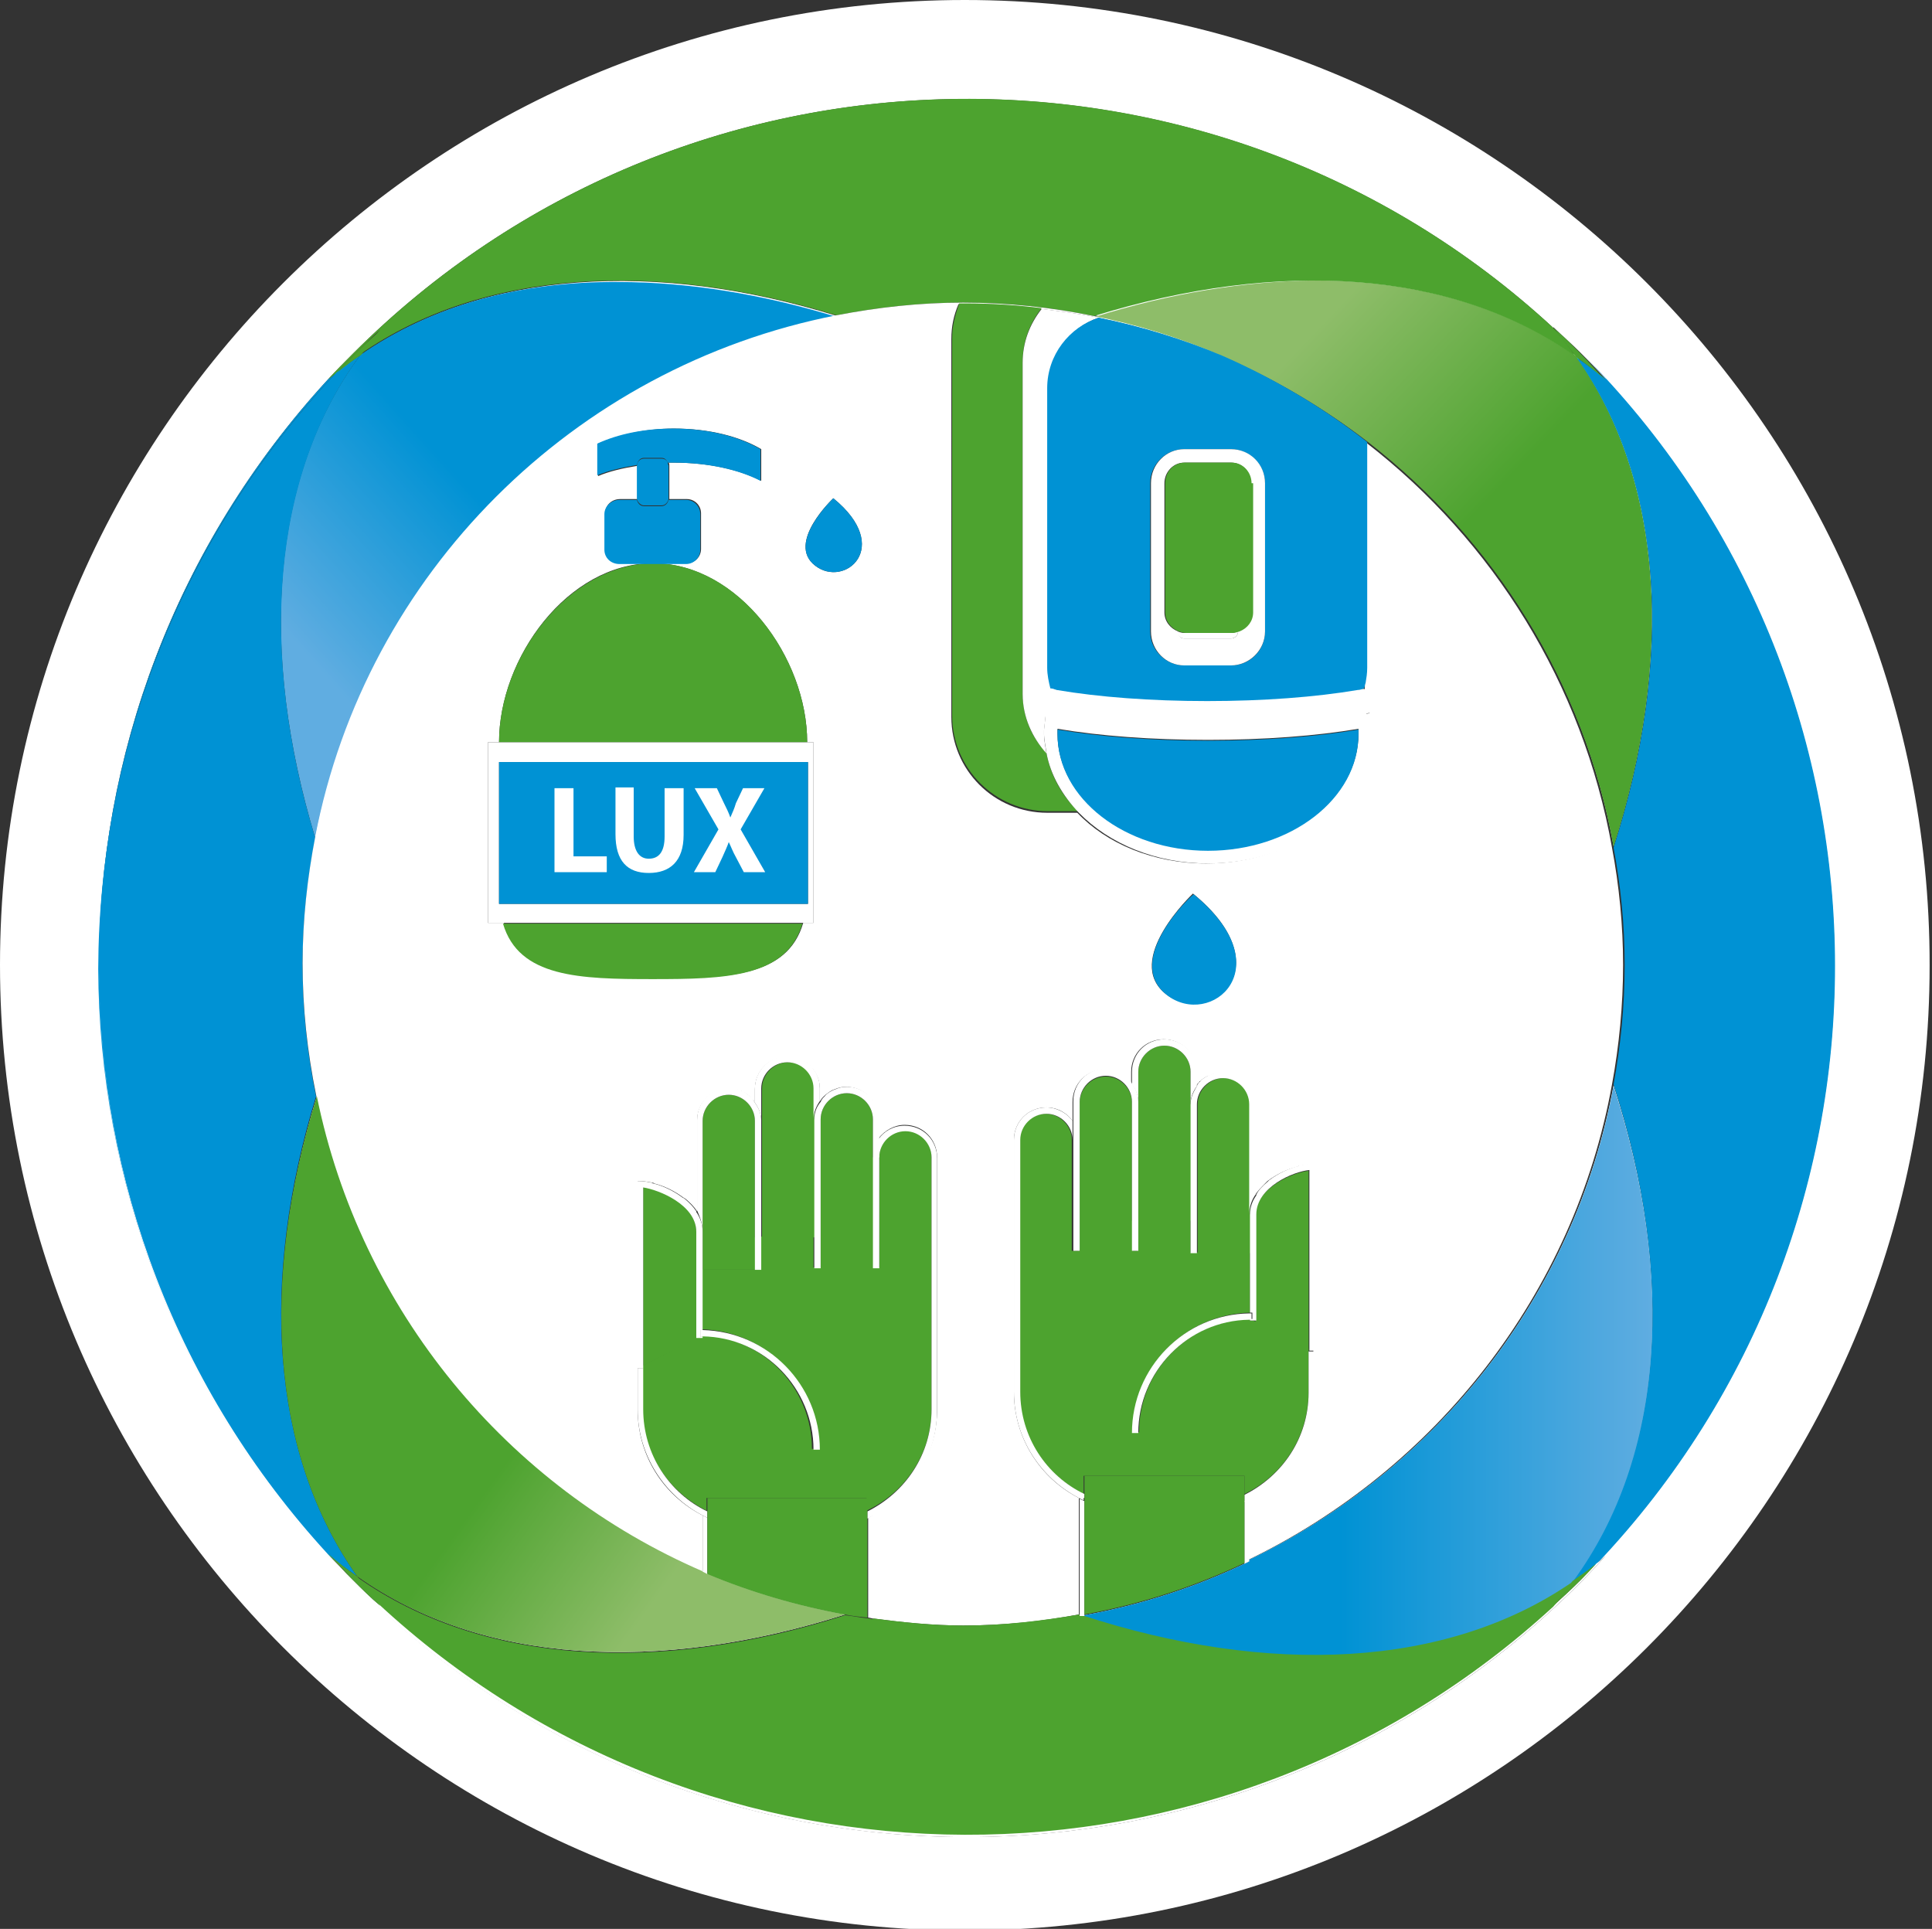 <?xml version="1.0" encoding="utf-8"?>
<!-- Generator: Adobe Illustrator 24.0.1, SVG Export Plug-In . SVG Version: 6.00 Build 0)  -->
<svg version="1.1" id="Layer_1" xmlns="http://www.w3.org/2000/svg" xmlns:xlink="http://www.w3.org/1999/xlink" x="0px" y="0px"
	 width="243.9px" height="243.5px" viewBox="0 0 243.9 243.5" style="enable-background:new 0 0 243.9 243.5;" xml:space="preserve"
	>
<rect x="0" y="0" width="243.9" height="243.5" fill="#333333" stroke="none"/>
<style type="text/css">
	.st0{fill:#FFFFFF;}
	.st1{fill:#0092D4;}
	.st2{clip-path:url(#SVGID_2_);fill:url(#SVGID_3_);}
	.st3{clip-path:url(#SVGID_5_);fill:url(#SVGID_6_);}
	.st4{fill:#4DA32F;}
	.st5{clip-path:url(#SVGID_8_);fill:url(#SVGID_9_);}
	.st6{clip-path:url(#SVGID_11_);fill:url(#SVGID_12_);}
	.st7{fill:none;stroke:#4DA32F;stroke-width:0;stroke-linecap:round;stroke-linejoin:round;}
</style>
<path class="st0" d="M121.8,243.7c67.2,0,121.8-54.6,121.8-121.8C243.7,54.7,189,0,121.8,0C54.7,0,0,54.7,0,121.8
	C0,189,54.7,243.7,121.8,243.7 M41.4,47.9C41.4,47.9,41.4,47.9,41.4,47.9c1-1.1,2.1-2.2,3.2-3.3C86.3,2.9,153.2,1.8,196.1,41.4
	c0,0,0,0,0-0.1c1.1,1.1,2.3,2.1,3.4,3.2c42.1,42.1,42.8,109.9,2,152.9c0.4-0.3,0.8-0.6,1.2-1c-1.1,1.2-2.1,2.3-3.2,3.4
	c-42.8,42.8-112.2,42.8-154.9,0c-21.4-21.4-32.1-49.5-32.1-77.6C12.4,95.6,22.1,68.9,41.4,47.9"/>
<path class="st1" d="M41.4,47.9c-19.3,21-29,47.7-28.9,74.3c0-27.1,10-54.2,30.1-75.3C42.2,47.3,41.8,47.6,41.4,47.9"/>
<path class="st0" d="M105.7,39.9c-22.9-7.1-44.7-5.8-60.1,4.9c-11.4,15.4-12.8,37.6-5.7,61C46.3,72.5,72.4,46.4,105.7,39.9"/>
<g>
	<defs>
		<path id="SVGID_1_" d="M45.5,44.8c-11.4,15.4-12.8,37.5-5.7,61c6.5-33.2,32.6-59.4,65.8-65.8c-9.5-2.9-18.8-4.4-27.5-4.4
			C65.8,35.5,54.6,38.5,45.5,44.8"/>
	</defs>
	<clipPath id="SVGID_2_">
		<use xlink:href="#SVGID_1_"  style="overflow:visible;"/>
	</clipPath>
	
		<linearGradient id="SVGID_3_" gradientUnits="userSpaceOnUse" x1="-352.613" y1="845.912" x2="-348.379" y2="845.912" gradientTransform="matrix(-11.335 10.202 10.202 11.335 -12532.607 -5943.272)">
		<stop  offset="0" style="stop-color:#0092D4"/>
		<stop  offset="0.546" style="stop-color:#0092D4"/>
		<stop  offset="1" style="stop-color:#60ADE1"/>
	</linearGradient>
	<polygon class="st2" points="140.6,74.3 65.3,142 -2.2,66.9 73,-0.8 	"/>
</g>
<path class="st0" d="M154.3,44.9c6.6,2.8,12.8,6.5,18.4,10.8v0c16,12.4,27.3,30.4,31,51.1c7.6-23.7,6.4-46.2-4.7-61.9
	c-15.5-11-37.6-12.3-60.8-5.1C143.8,41.1,149.2,42.8,154.3,44.9"/>
<g>
	<defs>
		<path id="SVGID_4_" d="M138.2,40c5.6,1.1,11,2.8,16.1,5c6.6,2.8,12.8,6.5,18.4,10.8v0c16,12.4,27.3,30.4,31,51.1
			c7.6-23.7,6.4-46.2-4.7-61.9c-9.1-6.5-20.5-9.6-33.1-9.6C157.1,35.5,147.8,37,138.2,40"/>
	</defs>
	<clipPath id="SVGID_5_">
		<use xlink:href="#SVGID_4_"  style="overflow:visible;"/>
	</clipPath>
	
		<linearGradient id="SVGID_6_" gradientUnits="userSpaceOnUse" x1="-361.706" y1="853.835" x2="-357.47" y2="853.835" gradientTransform="matrix(-11.523 -10.956 -10.956 11.523 5391.19 -13702.58)">
		<stop  offset="0" style="stop-color:#4DA32F"/>
		<stop  offset="0.546" style="stop-color:#4DA32F"/>
		<stop  offset="1" style="stop-color:#8EBD69"/>
	</linearGradient>
	<polygon class="st3" points="176.6,143.5 102.5,73 172.9,-1 247,69.4 	"/>
</g>
<path class="st4" d="M44.6,44.9c1.1-1.1,2.2-2.2,3.4-3.3c-0.9,1-1.7,2-2.5,3.1c15.4-10.7,37.2-11.9,60.1-4.9c5.2-1,10.5-1.6,16-1.6
	c5.7,0,11.2,0.6,16.5,1.7c23.3-7.2,45.3-5.9,60.8,5.1c-0.9-1.3-1.8-2.5-2.9-3.7C153.2,1.8,86.3,2.9,44.6,44.6
	c-1.1,1.1-2.2,2.2-3.2,3.3c0.4-0.3,0.8-0.6,1.2-0.9C43.2,46.3,43.9,45.6,44.6,44.9"/>
<path class="st4" d="M41.3,48C41.4,47.9,41.4,47.9,41.3,48c1.1-1.2,2.2-2.3,3.3-3.4C43.5,45.7,42.4,46.8,41.3,48"/>
<path class="st1" d="M45.1,199c-11-15.5-12.3-37.5-5.2-60.6c-1.1-5.4-1.7-10.9-1.7-16.6c0-5.5,0.6-10.8,1.6-16
	c-7.1-23.4-5.6-45.6,5.7-61c-1,0.7-2,1.4-3,2.2c-20,21.1-30,48.2-30.1,75.3c0.1,26.5,9.7,53,28.9,73.9
	C42.6,197.2,43.8,198.1,45.1,199"/>
<path class="st4" d="M44.6,44.9c-0.7,0.7-1.4,1.4-2,2.1c1-0.8,1.9-1.5,3-2.2c0.8-1.1,1.6-2.1,2.5-3.1C46.8,42.7,45.7,43.8,44.6,44.9
	"/>
<path class="st0" d="M88.7,198.4v-7.1c-4.9-2.5-8.2-7.5-8.2-13.4v-23.6h0v-5.2h0.4c0.4,0,0.9,0.1,1.5,0.2c0.1,0,0.1,0,0.2,0.1
	c1.2,0.3,2.5,0.9,3.7,1.8c0.1,0,0.1,0.1,0.2,0.1c0.6,0.5,1.1,1,1.5,1.6c0,0,0,0,0,0v-11.4c0-2.3,1.8-4.1,4.1-4.1
	c0.5,0,1,0.1,1.4,0.3c0.1,0,0.2,0.1,0.2,0.1c0.4,0.2,0.8,0.4,1.1,0.8c0.1,0.1,0.1,0.1,0.2,0.2c0.1,0.1,0.2,0.2,0.3,0.4v-1.7
	c0-2.3,1.8-4.1,4.1-4.1c2.3,0,4.1,1.8,4.1,4.1v1.5c0.1-0.1,0.2-0.3,0.3-0.4c0.1-0.1,0.1-0.1,0.2-0.2c0.3-0.3,0.7-0.6,1.1-0.8
	c0.1,0,0.2-0.1,0.3-0.1c0.4-0.2,0.9-0.3,1.4-0.3c2.3,0,4.1,1.8,4.1,4.1v2.4c0.8-1,2-1.7,3.3-1.7c2.3,0,4.1,1.8,4.1,4.1l0,31.8
	c0,5.8-3.4,10.9-8.2,13.4v13c3.8,0.5,7.6,0.9,11.5,0.9c5,0,9.8-0.5,14.6-1.4v-14.7c-4.9-2.5-8.2-7.6-8.2-13.4l0-31.8
	c0-2.3,1.8-4.1,4.1-4.1c1.4,0,2.6,0.7,3.3,1.7v-2.4c0-2.3,1.8-4.1,4.1-4.1c0.5,0,1,0.1,1.4,0.3c0.1,0,0.2,0.1,0.2,0.1
	c0.4,0.2,0.8,0.4,1.1,0.8c0.1,0.1,0.1,0.1,0.2,0.2c0.1,0.1,0.2,0.2,0.4,0.4v-1.5c0-2.3,1.8-4.1,4.1-4.1c2.3,0,4.1,1.8,4.1,4.1v1.7
	c0.1-0.1,0.2-0.2,0.3-0.3c0.1-0.1,0.1-0.2,0.2-0.2c0.3-0.3,0.7-0.6,1.1-0.7c0.1,0,0.2-0.1,0.3-0.1c0.4-0.2,0.9-0.3,1.4-0.3
	c2.3,0,4.1,1.8,4.1,4.1v11.4c0,0,0,0,0,0c0.4-0.6,0.9-1.1,1.4-1.6c0.1-0.1,0.1-0.1,0.2-0.2c1.2-0.9,2.5-1.5,3.7-1.8
	c0.1,0,0.1,0,0.2-0.1c0.5-0.1,1.1-0.2,1.5-0.2h0.4v5.2h0v23.6c0,5.9-3.4,10.9-8.2,13.4v7.7c23.6-11.4,41.1-33.5,45.9-60
	c0.9-4.9,1.4-10,1.4-15.1c0-5-0.5-10-1.4-14.8c-3.7-20.7-15-38.7-31-51.1V76v8.3c0,0.6-0.1,1.2-0.2,1.8v4l0.6-0.1l0.1,1.9
	c0,0.3,0,0.5,0,0.7c0,9-9.3,16.4-20.7,16.4c-6.7,0-12.6-2.5-16.3-6.4h-3.8c-6.7,0-12.1-5.4-12.1-12.1V42.8c0-1.6,0.3-3,0.9-4.4
	c0.3,0,0.5,0,0.8,0c3.3,0,6.5,0.2,9.6,0.6c2.4,0.3,4.9,0.6,7.2,1.1c5.4,1.1,10.6,2.7,15.6,4.8c-5.1-2.2-10.5-3.9-16.1-5
	c-5.3-1.1-10.9-1.7-16.5-1.7c-5.5,0-10.8,0.6-16,1.6c-33.2,6.5-59.4,32.6-65.8,65.8c-1,5.2-1.6,10.5-1.6,16c0,5.7,0.6,11.2,1.7,16.6
	C45.4,165.4,63.9,187.7,88.7,198.4 M150.6,112.8c11.4,9.3,2.2,17-3.4,12.7C141.7,121.2,150.6,112.8,150.6,112.8 M102.9,71.4
	c-3.7-2.9,2.3-8.5,2.3-8.5C112.8,69.1,106.6,74.3,102.9,71.4 M101.9,93.7L101.9,93.7l0.8,0v22.8h-1.3c-2,6.9-9.7,7-18.9,7
	c-9.2,0-16.9-0.2-18.9-7h-2V93.7H63v0c0-10.7,8.7-22.6,19.4-22.6h-4.1c-1,0-1.9-0.8-1.9-1.8v-0.2v-4v-0.3c0-1,0.8-1.8,1.9-1.8h2.2
	c0,0,0-0.1,0-0.1v-4.1c0,0,0,0,0,0c-1.9,0.3-3.6,0.7-5,1.3v-4.1c2.6-1.1,5.9-1.9,9.6-1.9c4.4,0,8.3,1,11,2.6v4
	c-2.7-1.4-6.6-2.3-11-2.3c-0.2,0-0.5,0-0.7,0c0.1,0.1,0.1,0.2,0.1,0.4v4.1c0,0,0,0.1,0,0.1h2.2c1,0,1.8,0.8,1.8,1.8v0.3v4v0.2
	c0,1-0.8,1.8-1.8,1.8h-4.1C93.2,71.2,101.9,83,101.9,93.7"/>
<path class="st4" d="M132.1,95c-1.9-1.9-3-4.6-3-7.5V45.7c0-2.6,0.9-4.9,2.4-6.8c-3.2-0.4-6.4-0.6-9.6-0.6c-0.3,0-0.5,0-0.8,0
	c-0.5,1.4-0.9,2.8-0.9,4.4v47.6c0,6.7,5.4,12.1,12.1,12.1h3.8C134,100.4,132.6,97.8,132.1,95"/>
<path class="st0" d="M171.5,87c-5.3,0.9-11.9,1.4-19,1.4c-7.1,0-13.7-0.5-19-1.4c-0.3,0-0.6-0.1-0.8-0.2c-0.2-0.8-0.4-1.7-0.4-2.6
	V76V49c0-4.1,2.7-7.6,6.4-8.9c-2.4-0.5-4.8-0.8-7.2-1.1c-1.5,1.9-2.4,4.2-2.4,6.8v41.8c0,2.9,1.2,5.5,3,7.5
	c-0.1-0.8-0.3-1.6-0.3-2.4c0-0.2,0-0.3,0-0.5l0.2-1.8l1.8,0.1c10.9,1.8,26.5,1.8,37.4,0l1.3-0.2v-4c-0.1,0.2-0.1,0.5-0.2,0.7
	C172,86.9,171.8,87,171.5,87"/>
<path class="st0" d="M133.8,90.4l-1.8-0.1l-0.2,1.8c0,0.2,0,0.3,0,0.5c0,0.8,0.2,1.6,0.3,2.4c0.5,2.8,2,5.4,4.1,7.6
	c3.8,3.9,9.7,6.4,16.3,6.4c11.4,0,20.7-7.3,20.7-16.4c0-0.2,0-0.3,0-0.7l-0.1-1.9l-0.6,0.1l-1.3,0.2
	C160.3,92.2,144.7,92.2,133.8,90.4 M171.5,92.6c0,8.1-8.5,14.7-19,14.7c-10.5,0-19-6.6-19-14.7c0-0.2,0-0.4,0-0.6
	c5.3,0.9,11.9,1.4,19,1.4c7.1,0,13.7-0.5,19-1.4C171.5,92.3,171.5,92.4,171.5,92.6"/>
<path class="st1" d="M154.3,44.9c-5-2.1-10.2-3.7-15.6-4.8c-3.7,1.2-6.5,4.7-6.5,8.9v27v8.3c0,0.9,0.2,1.8,0.4,2.6
	c0.3,0,0.5,0.1,0.8,0.2c5.3,0.9,11.9,1.4,19,1.4c7.1,0,13.7-0.5,19-1.4c0.3,0,0.5-0.1,0.8-0.2c0.1-0.2,0.1-0.5,0.2-0.7
	c0.1-0.6,0.2-1.2,0.2-1.9V76V55.8v0C167.1,51.5,160.9,47.8,154.3,44.9 M155.4,84h-5.9c-2.3,0-4.3-1.9-4.3-4.3V61
	c0-2.3,1.9-4.3,4.3-4.3h5.9c2.3,0,4.3,1.9,4.3,4.3v18.7C159.7,82.1,157.8,84,155.4,84"/>
<path class="st1" d="M133.5,92.1c0,0.2,0,0.4,0,0.6c0,8.1,8.5,14.7,19,14.7c10.5,0,19-6.6,19-14.7c0-0.2,0-0.4,0-0.6
	c-5.3,0.9-11.9,1.4-19,1.4C145.3,93.5,138.8,93,133.5,92.1"/>
<path class="st0" d="M149.5,79.9c-0.3,0-0.6-0.1-0.9-0.2v0c0,0.5,0.4,0.9,0.9,0.9h5.9c0.5,0,0.9-0.4,0.9-0.9v0
	c-0.3,0.1-0.6,0.2-0.9,0.2H149.5z"/>
<path class="st0" d="M159.7,61c0-2.4-1.9-4.3-4.3-4.3h-5.9c-2.3,0-4.2,1.9-4.2,4.3v18.7c0,2.4,1.9,4.3,4.2,4.3h5.9
	c2.3,0,4.3-1.9,4.3-4.3V61z M156.3,79.7L156.3,79.7c0,0.5-0.4,0.9-0.9,0.9h-5.9c-0.5,0-0.8-0.4-0.8-0.9v0c-1-0.4-1.7-1.3-1.7-2.4V61
	c0-1.4,1.1-2.6,2.5-2.6h5.9c1.4,0,2.5,1.1,2.5,2.6v16.3C158,78.5,157.3,79.4,156.3,79.7"/>
<path class="st4" d="M158,61c0-1.4-1.1-2.6-2.5-2.6h-5.9c-1.4,0-2.5,1.1-2.5,2.6v16.3c0,1.1,0.7,2,1.7,2.4c0.3,0.1,0.6,0.2,0.9,0.2
	h5.9c0.3,0,0.6-0.1,0.9-0.2c1-0.4,1.7-1.3,1.7-2.4V61z"/>
<path class="st1" d="M105.2,62.9c0,0-6,5.7-2.3,8.5C106.6,74.3,112.8,69.1,105.2,62.9"/>
<path class="st4" d="M63,93.7L63,93.7l38.9,0v0c0-10.7-8.7-22.6-19.4-22.6C71.7,71.2,63,83,63,93.7"/>
<path class="st0" d="M63,93.7h-1.4v22.8h1.9h37.9h1.3V93.7h-0.8H63z M102,96.2v17.9H63v-1.4V96.2H102z"/>
<path class="st1" d="M86.6,71.2c1,0,1.8-0.8,1.8-1.8v-0.2v-4v-0.3c0-1-0.8-1.8-1.8-1.8h-2.2c-0.1,0.4-0.4,0.8-0.9,0.8h-0.1h-2h-0.1
	c-0.5,0-0.8-0.4-0.9-0.8h-2.2c-1,0-1.9,0.8-1.9,1.8v0.3v4v0.2c0,1,0.8,1.8,1.9,1.8h4.1H86.6z"/>
<path class="st1" d="M81.3,57.8h0.1h2h0.1c0.4,0,0.6,0.2,0.8,0.6c0.2,0,0.5,0,0.7,0c4.4,0,8.3,0.9,11,2.3v-4
	c-2.7-1.6-6.6-2.6-11-2.6c-3.7,0-7,0.7-9.6,1.9V60c1.4-0.6,3.2-1,5-1.3C80.5,58.2,80.8,57.8,81.3,57.8"/>
<path class="st1" d="M81.3,63.8h0.1h2h0.1c0.5,0,0.8-0.4,0.9-0.8c0,0,0-0.1,0-0.1v-4.1c0-0.1-0.1-0.2-0.1-0.4
	c-0.1-0.3-0.4-0.5-0.8-0.5h-0.1h-2h-0.1c-0.5,0-0.9,0.4-0.9,0.9c0,0,0,0,0,0v4.1c0,0,0,0.1,0,0.1C80.5,63.4,80.9,63.8,81.3,63.8"/>
<polygon class="st1" points="63,112.6 63,114.1 102,114.1 102,96.2 63,96.2 "/>
<path class="st0" d="M157.7,196.9v0.2c-0.2,0.1-0.4,0.2-0.6,0.3c-6.3,3-13.1,5.2-20.2,6.5c-0.1,0-0.2,0-0.3,0
	c23.6,7.7,46.1,6.7,62-4.2c11.6-15.8,12.9-38.7,5.1-62.7C198.8,163.5,181.4,185.5,157.7,196.9"/>
<g>
	<defs>
		<path id="SVGID_7_" d="M157.7,196.9v0.2c-0.2,0.1-0.4,0.2-0.6,0.3c-6.3,3-13.1,5.2-20.2,6.5c-0.1,0-0.2,0-0.3,0.1
			c23.6,7.7,46.1,6.7,62-4.2c11.6-15.8,12.9-38.7,5.1-62.7C198.8,163.5,181.4,185.5,157.7,196.9"/>
	</defs>
	<clipPath id="SVGID_8_">
		<use xlink:href="#SVGID_7_"  style="overflow:visible;"/>
	</clipPath>
	
		<linearGradient id="SVGID_9_" gradientUnits="userSpaceOnUse" x1="-364.31" y1="842.381" x2="-360.075" y2="842.381" gradientTransform="matrix(20.528 0 0 -20.528 7600.334 17466.893)">
		<stop  offset="0" style="stop-color:#0092D4"/>
		<stop  offset="0.546" style="stop-color:#0092D4"/>
		<stop  offset="1" style="stop-color:#60ADE1"/>
	</linearGradient>
	<rect x="136.6" y="136.9" class="st5" width="74.9" height="74.7"/>
</g>
<path class="st1" d="M199,45.1c11.2,15.8,12.3,38.3,4.7,61.9c0.9,4.8,1.4,9.7,1.4,14.8c0,5.2-0.5,10.2-1.4,15.1
	c7.8,24.1,6.5,46.9-5.1,62.7c1-0.7,2-1.4,3-2.2c40.7-42.9,40.1-110.8-2-152.9c1.1,1.1,2.2,2.3,3.2,3.4C201.5,46.9,200.3,46,199,45.1
	"/>
<path class="st4" d="M202.7,48c-1.1-1.1-2.1-2.3-3.2-3.4c-1.1-1.1-2.2-2.2-3.4-3.2c1,1.2,1.9,2.4,2.9,3.7
	C200.3,46,201.5,46.9,202.7,48"/>
<path class="st4" d="M196.1,41.3C196.1,41.3,196.1,41.4,196.1,41.3c1.2,1.1,2.3,2.1,3.4,3.2C198.4,43.4,197.2,42.4,196.1,41.3"/>
<path class="st0" d="M199.5,199.8c1.1-1.1,2.2-2.3,3.2-3.4c-0.4,0.4-0.8,0.7-1.2,1c-0.7,0.7-1.3,1.4-2,2.1c-1.1,1.1-2.3,2.2-3.4,3.2
	c-42,38.6-106.7,38.3-148.5-0.5c0.1,0.2,0.2,0.3,0.4,0.5c-1.2-1-2.3-2.1-3.4-3.2c-1.1-1.1-2.2-2.3-3.3-3.4c0,0,0,0,0.1,0.1
	c-19.2-20.9-28.9-47.4-28.9-73.9c0,28.1,10.7,56.2,32.1,77.6C87.4,242.6,156.7,242.6,199.5,199.8"/>
<path class="st0" d="M106.7,203.8c-6-1.1-11.8-2.8-17.3-5.1c-0.2-0.1-0.4-0.2-0.6-0.3v0c-24.8-10.7-43.3-33-48.8-60
	c-7.1,23.2-5.8,45.2,5.2,60.6C60.8,210.1,83.1,211.3,106.7,203.8"/>
<g>
	<defs>
		<path id="SVGID_10_" d="M45.1,199c15.7,11.1,38,12.3,61.6,4.8c-6-1.1-11.8-2.8-17.3-5.1c-0.2-0.1-0.4-0.2-0.6-0.3v0
			c-24.8-10.7-43.3-33-48.8-60C32.8,161.6,34.1,183.5,45.1,199"/>
	</defs>
	<clipPath id="SVGID_11_">
		<use xlink:href="#SVGID_10_"  style="overflow:visible;"/>
	</clipPath>
	
		<linearGradient id="SVGID_12_" gradientUnits="userSpaceOnUse" x1="-363.696" y1="835.045" x2="-359.461" y2="835.045" gradientTransform="matrix(10.768 7.745 7.745 -10.768 -2505.586 11966.138)">
		<stop  offset="0" style="stop-color:#4DA32F"/>
		<stop  offset="0.546" style="stop-color:#4DA32F"/>
		<stop  offset="1" style="stop-color:#8EBD69"/>
	</linearGradient>
	<polygon class="st6" points="58,103.4 141.2,163.2 81.5,246.3 -1.8,186.4 	"/>
</g>
<path class="st4" d="M136.6,203.9c-0.1,0-0.2,0-0.3,0v-0.1c-4.7,0.8-9.6,1.4-14.6,1.4c-3.9,0-7.7-0.4-11.5-0.9v0.1
	c-0.2,0-0.4-0.1-0.6-0.1c-1-0.1-1.9-0.3-2.9-0.4c-23.5,7.5-45.9,6.3-61.6-4.8c0.8,1.1,1.6,2.2,2.5,3.2
	c41.8,38.9,106.5,39.1,148.5,0.5c0.8-1,1.7-2,2.4-3.1C182.7,210.6,160.2,211.6,136.6,203.9"/>
<path class="st4" d="M41.4,196.1c1,1.1,2.1,2.2,3.2,3.4c1.1,1.1,2.2,2.2,3.4,3.2c-0.1-0.2-0.3-0.3-0.4-0.5c-0.9-1-1.7-2.1-2.5-3.2
	C43.8,198.1,42.6,197.2,41.4,196.1"/>
<path class="st4" d="M41.3,196.1c1.1,1.1,2.1,2.3,3.3,3.4C43.5,198.4,42.4,197.3,41.3,196.1C41.4,196.1,41.4,196.1,41.3,196.1"/>
<path class="st4" d="M196.1,202.7c1.1-1,2.3-2.1,3.4-3.2c0.7-0.7,1.4-1.4,2-2.1c-1,0.8-2,1.5-3,2.2
	C197.8,200.7,197,201.7,196.1,202.7"/>
<path class="st7" d="M196.1,202.7c1.1-1,2.3-2.1,3.4-3.2"/>
<path class="st0" d="M110.2,191.3c-0.2,0.1-0.4,0.2-0.6,0.3v12.6c0.2,0,0.4,0.1,0.6,0.1v-0.1V191.3z"/>
<path class="st0" d="M89.3,191.6c-0.2-0.1-0.4-0.2-0.6-0.3v7.1v0c0.2,0.1,0.4,0.2,0.6,0.3V191.6z"/>
<path class="st4" d="M117.6,177.9V155l0-0.4v-8.6c0-1.8-1.5-3.3-3.3-3.3c-1.8,0-3.3,1.5-3.3,3.3v14h-0.4h-0.4h-6.7h-0.4h-0.4v-3.9
	h-6.7v4.1h-0.4h-0.4h-6.7v7.6c8.2,0.2,14.8,6.9,14.8,15.1h-0.8c0-7.8-6.3-14.2-14-14.3v0.2h-0.4l-7,3.6v0.2h0v5.2
	c0,5.7,3.3,10.5,8.1,12.9v-1.6h20.2v1.6C114.3,188.4,117.6,183.5,117.6,177.9"/>
<path class="st0" d="M86.2,151.2c0.1,0,0.1,0.1,0.2,0.1C86.4,151.3,86.3,151.2,86.2,151.2"/>
<path class="st0" d="M87.9,152.9C87.9,152.9,87.9,152.9,87.9,152.9C87.9,152.9,87.9,152.9,87.9,152.9L87.9,152.9z"/>
<path class="st0" d="M95.3,139.1c-0.1-0.1-0.2-0.3-0.3-0.4c0.1,0.1,0.2,0.3,0.3,0.5V139.1z"/>
<path class="st0" d="M82.3,149.3c0.1,0,0.1,0,0.2,0.1C82.5,149.3,82.4,149.3,82.3,149.3"/>
<path class="st0" d="M93.7,137.8c0.4,0.2,0.8,0.4,1.1,0.8C94.5,138.2,94.1,138,93.7,137.8"/>
<path class="st0" d="M104,138.3c0.3-0.3,0.7-0.6,1.1-0.8C104.7,137.8,104.4,138,104,138.3"/>
<path class="st0" d="M92,137.4c0.5,0,1,0.1,1.4,0.3C93,137.5,92.5,137.4,92,137.4"/>
<path class="st0" d="M105.4,137.5c0.4-0.2,0.9-0.3,1.4-0.3C106.4,137.2,105.9,137.3,105.4,137.5"/>
<path class="st0" d="M103.9,138.5c-0.1,0.1-0.2,0.2-0.3,0.4v0.1C103.6,138.9,103.7,138.7,103.9,138.5"/>
<path class="st0" d="M89.3,190.8c-4.8-2.3-8.1-7.2-8.1-12.9v-5.2h-0.7v-18.4h0v23.6c0,5.8,3.4,10.9,8.2,13.4
	c0.2,0.1,0.4,0.2,0.6,0.3V190.8z"/>
<path class="st0" d="M111,146.1c0-1.8,1.5-3.3,3.3-3.3c1.8,0,3.3,1.5,3.3,3.3v8.6l0,0.4v22.8c0,5.7-3.3,10.5-8.1,12.9v0.9
	c0.2-0.1,0.4-0.2,0.6-0.3c4.9-2.5,8.2-7.5,8.2-13.4l0-31.8c0-2.3-1.8-4.1-4.1-4.1c-1.4,0-2.6,0.7-3.3,1.7V146.1z"/>
<path class="st4" d="M102.8,141.3v-3.9c0-1.8-1.5-3.3-3.3-3.3c-1.8,0-3.3,1.5-3.3,3.3v4.1v14.7h6.7V141.3z"/>
<path class="st0" d="M96.1,141.5v-4.1c0-1.8,1.5-3.3,3.3-3.3c1.8,0,3.3,1.5,3.3,3.3v3.9c0-0.8,0.3-1.6,0.8-2.3v-0.1v-1.5
	c0-2.3-1.8-4.1-4.1-4.1c-2.2,0-4.1,1.8-4.1,4.1v1.7v0.1C95.8,139.9,96.1,140.7,96.1,141.5"/>
<path class="st4" d="M110.2,146.1v-4.8c0-1.8-1.5-3.3-3.3-3.3c-1.8,0-3.3,1.5-3.3,3.3v14.9v3.9h6.7V146.1z"/>
<path class="st0" d="M102.8,141.3v14.9v3.9h0.4h0.4v-3.9v-14.9c0-1.8,1.5-3.3,3.3-3.3c1.8,0,3.3,1.5,3.3,3.3v4.8v14h0.4h0.4v-14
	v-2.4v-2.4c0-2.3-1.8-4.1-4.1-4.1c-0.5,0-1,0.1-1.4,0.3c-0.1,0-0.2,0.1-0.3,0.1c-0.4,0.2-0.8,0.4-1.1,0.8c-0.1,0.1-0.1,0.1-0.2,0.2
	c-0.1,0.1-0.2,0.3-0.3,0.5C103.1,139.7,102.8,140.4,102.8,141.3"/>
<path class="st4" d="M95.3,156.2v-14.7c0-1.8-1.5-3.3-3.3-3.3c-1.8,0-3.3,1.5-3.3,3.3V155v0.4v4.8h6.7V156.2z"/>
<path class="st0" d="M88.7,155.5V155v-13.5c0-1.8,1.5-3.3,3.3-3.3c1.8,0,3.3,1.5,3.3,3.3v14.7v4.1h0.4h0.4v-4.1v-14.7
	c0-0.9-0.3-1.6-0.8-2.3c-0.1-0.2-0.2-0.3-0.3-0.5c-0.1-0.1-0.1-0.1-0.2-0.2c-0.3-0.3-0.7-0.6-1.1-0.8c-0.1,0-0.2-0.1-0.2-0.1
	c-0.5-0.2-0.9-0.3-1.4-0.3c-2.3,0-4.1,1.8-4.1,4.1v11.4v0C88.4,153.7,88.7,154.5,88.7,155.5"/>
<path class="st4" d="M88.3,168.8h-0.4v-8.6v-4.8c0-3.4-4.6-5.4-6.7-5.6v22.6L88.3,168.8z"/>
<path class="st0" d="M80.5,172.7h0.7h0v-0.2v-22.6c2,0.3,6.7,2.2,6.7,5.6v4.8v8.6h0.4h0.4v-0.2c-0.1,0-0.2,0-0.3,0v-0.8
	c0.1,0,0.2,0,0.3,0v-7.6v-4.8c0-0.9-0.3-1.8-0.8-2.5c0,0,0,0,0-0.1c-0.4-0.6-0.9-1.1-1.5-1.6c-0.1,0-0.1-0.1-0.2-0.1
	c-1.2-0.9-2.5-1.5-3.7-1.8c-0.1,0-0.1,0-0.2-0.1c-0.5-0.1-1.1-0.2-1.5-0.2h-0.4v5.2V172.7z"/>
<path class="st0" d="M102.7,183h0.8c0-8.2-6.6-14.9-14.8-15.1c-0.1,0-0.2,0-0.3,0v0.8c0.1,0,0.2,0,0.3,0
	C96.4,168.8,102.7,175.2,102.7,183"/>
<path class="st4" d="M109.5,191.6v-0.9v-1.6H89.3v1.6v0.9v7.1c5.5,2.3,11.3,4,17.3,5.1c1,0.2,1.9,0.3,2.9,0.4V191.6z"/>
<path class="st0" d="M136.9,189.5c-0.2-0.1-0.4-0.2-0.6-0.3v14.7v0.1c0.1,0,0.2,0,0.3,0c0.1,0,0.2,0,0.3,0V189.5z"/>
<path class="st0" d="M157.1,197.4c0.2-0.1,0.4-0.2,0.6-0.3v-0.2v-7.7c-0.2,0.1-0.4,0.2-0.6,0.3V197.4z"/>
<path class="st4" d="M136.9,186.3h20.2v2.3c4.8-2.3,8.1-7.2,8.1-12.9v-5.2h0v-0.2l-7-3.6h-0.4v-0.2c-7.8,0.2-14,6.5-14,14.3h-0.8
	c0-8.2,6.6-14.9,14.8-15.1v-7.6h-6.7h-0.4h-0.4v-4.1h-6.7v3.9h-0.4h-0.4h-6.7h-0.4h-0.4v-14c0-1.8-1.5-3.3-3.3-3.3
	c-1.8,0-3.3,1.5-3.3,3.3v8.6l0,0.4v22.8c0,5.7,3.3,10.5,8.1,12.9V186.3z"/>
<path class="st0" d="M153,135.6c0.4-0.2,0.9-0.3,1.4-0.3C153.9,135.3,153.4,135.4,153,135.6"/>
<path class="st0" d="M163.9,147.2c0.1,0,0.1,0,0.2-0.1C164,147.2,164,147.2,163.9,147.2"/>
<path class="st0" d="M142.9,136.8c-0.1-0.1-0.2-0.3-0.4-0.4c0.1,0.2,0.2,0.3,0.4,0.5V136.8z"/>
<path class="st0" d="M158.6,150.8C158.5,150.8,158.5,150.8,158.6,150.8L158.6,150.8C158.5,150.8,158.5,150.8,158.6,150.8"/>
<path class="st0" d="M151.4,136.7c-0.1,0.1-0.2,0.2-0.3,0.3v0.1C151.2,137,151.3,136.8,151.4,136.7"/>
<path class="st0" d="M151.6,136.4c0.3-0.3,0.7-0.6,1.1-0.7C152.3,135.9,151.9,136.1,151.6,136.4"/>
<path class="st0" d="M139.6,135.1c0.5,0,1,0.1,1.4,0.3C140.6,135.2,140.1,135.1,139.6,135.1"/>
<path class="st0" d="M160,149.2c0.1-0.1,0.1-0.1,0.2-0.2C160.1,149.1,160.1,149.1,160,149.2"/>
<path class="st0" d="M141.3,135.5c0.4,0.2,0.8,0.4,1.1,0.8C142.1,135.9,141.7,135.6,141.3,135.5"/>
<path class="st0" d="M165.9,170.6h-0.7v5.2c0,5.7-3.3,10.5-8.1,12.9v0.5v0.4c0.2-0.1,0.4-0.2,0.6-0.3c4.9-2.5,8.2-7.6,8.2-13.4
	v-23.6h0V170.6z"/>
<path class="st0" d="M136.9,189.1v-0.5c-4.8-2.3-8.1-7.2-8.1-12.9v-22.8l0-0.4v-8.6c0-1.8,1.5-3.3,3.3-3.3c1.8,0,3.3,1.5,3.3,3.3
	v-2.4c-0.7-1-2-1.7-3.3-1.7c-2.3,0-4.1,1.8-4.1,4.1l0,31.8c0,5.9,3.4,10.9,8.2,13.4c0.2,0.1,0.4,0.2,0.6,0.3V189.1z"/>
<path class="st4" d="M150.3,139.4v-4.1c0-1.8-1.5-3.3-3.3-3.3c-1.8,0-3.3,1.5-3.3,3.3v3.9v14.9h6.7V139.4z"/>
<path class="st0" d="M143.7,139.2v-3.9c0-1.8,1.5-3.3,3.3-3.3c1.8,0,3.3,1.5,3.3,3.3v4.1c0-0.9,0.3-1.6,0.8-2.3V137v-1.7
	c0-2.3-1.8-4.1-4.1-4.1c-2.3,0-4.1,1.8-4.1,4.1v1.5v0.1C143.4,137.6,143.7,138.3,143.7,139.2"/>
<path class="st4" d="M142.9,154.1v-14.9c0-1.8-1.5-3.3-3.3-3.3c-1.8,0-3.3,1.5-3.3,3.3v4.8v14h6.7V154.1z"/>
<path class="st0" d="M135.5,143.9v14h0.4h0.4v-14v-4.8c0-1.8,1.5-3.3,3.3-3.3c1.8,0,3.3,1.5,3.3,3.3v14.9v3.9h0.4h0.4v-3.9v-14.9
	c0-0.9-0.3-1.6-0.8-2.3c-0.1-0.2-0.2-0.4-0.4-0.5c-0.1-0.1-0.1-0.1-0.2-0.2c-0.3-0.3-0.7-0.6-1.1-0.8c-0.1,0-0.2-0.1-0.2-0.1
	c-0.5-0.2-0.9-0.3-1.4-0.3c-2.3,0-4.1,1.8-4.1,4.1v2.4V143.9z"/>
<path class="st4" d="M157.8,153.3v-0.4v-13.5c0-1.8-1.5-3.3-3.3-3.3c-1.8,0-3.3,1.5-3.3,3.3v14.7v4.1h6.7V153.3z"/>
<path class="st0" d="M150.3,139.4v14.7v4.1h0.4h0.4v-4.1v-14.7c0-1.8,1.5-3.3,3.3-3.3c1.8,0,3.3,1.5,3.3,3.3v13.5v0.4
	c0-0.9,0.3-1.8,0.8-2.5v0v-11.4c0-2.3-1.8-4.1-4.1-4.1c-0.5,0-1,0.1-1.4,0.3c-0.1,0-0.2,0.1-0.3,0.1c-0.4,0.2-0.8,0.4-1.1,0.7
	c-0.1,0.1-0.1,0.2-0.2,0.2c-0.1,0.1-0.2,0.3-0.3,0.5C150.7,137.8,150.3,138.5,150.3,139.4"/>
<path class="st4" d="M165.2,170.4v-22.6c-2,0.2-6.7,2.2-6.7,5.6v4.8v8.6h-0.4L165.2,170.4z"/>
<path class="st0" d="M157.8,153.3v4.8v7.6c0.1,0,0.2,0,0.3,0v0.8c-0.1,0-0.2,0-0.3,0v0.2h0.4h0.4v-8.6v-4.8c0-3.4,4.6-5.4,6.7-5.6
	v22.6v0.2h0h0.7v-18.4v-5.2h-0.4c-0.4,0-0.9,0.1-1.5,0.2c-0.1,0-0.1,0-0.2,0.1c-1.2,0.3-2.5,0.9-3.7,1.8c-0.1,0.1-0.1,0.1-0.2,0.2
	c-0.6,0.5-1.1,1-1.4,1.6c0,0,0,0.1,0,0.1C158.1,151.6,157.8,152.4,157.8,153.3"/>
<path class="st0" d="M142.9,180.9h0.8c0-7.8,6.3-14.2,14-14.3c0.1,0,0.2,0,0.3,0v-0.8c-0.1,0-0.2,0-0.3,0
	C149.6,165.9,142.9,172.6,142.9,180.9"/>
<path class="st4" d="M157.1,189.5v-0.4v-0.5v-2.3h-20.2v2.3v0.5v0.4v14.3c7.1-1.3,13.9-3.5,20.2-6.5V189.5z"/>
<path class="st1" d="M147.3,125.6c5.5,4.3,14.7-3.4,3.4-12.7C150.6,112.8,141.7,121.2,147.3,125.6"/>
<path class="st4" d="M82.4,123.6c9.2,0,16.9-0.2,18.9-7H63.5C65.5,123.4,73.2,123.6,82.4,123.6"/>
<g>
	<path class="st0" d="M70,99.5h2.4v8.6h4.2v2H70V99.5z"/>
	<path class="st0" d="M80,99.5v6.1c0,1.8,0.7,2.8,1.9,2.8c1.3,0,2-0.9,2-2.8v-6.1h2.4v5.9c0,3.3-1.7,4.8-4.4,4.8
		c-2.7,0-4.2-1.5-4.2-4.9v-5.9H80z"/>
	<path class="st0" d="M93.9,110.1l-1-1.9c-0.4-0.7-0.6-1.3-0.9-1.9h0c-0.2,0.6-0.5,1.2-0.8,1.9l-0.9,1.9h-2.7l3.1-5.4l-3-5.2h2.8
		l0.9,1.9c0.3,0.6,0.6,1.2,0.8,1.8h0c0.3-0.7,0.5-1.1,0.7-1.8l0.9-1.9h2.7l-3,5.2l3.1,5.4H93.9z"/>
</g>
</svg>

